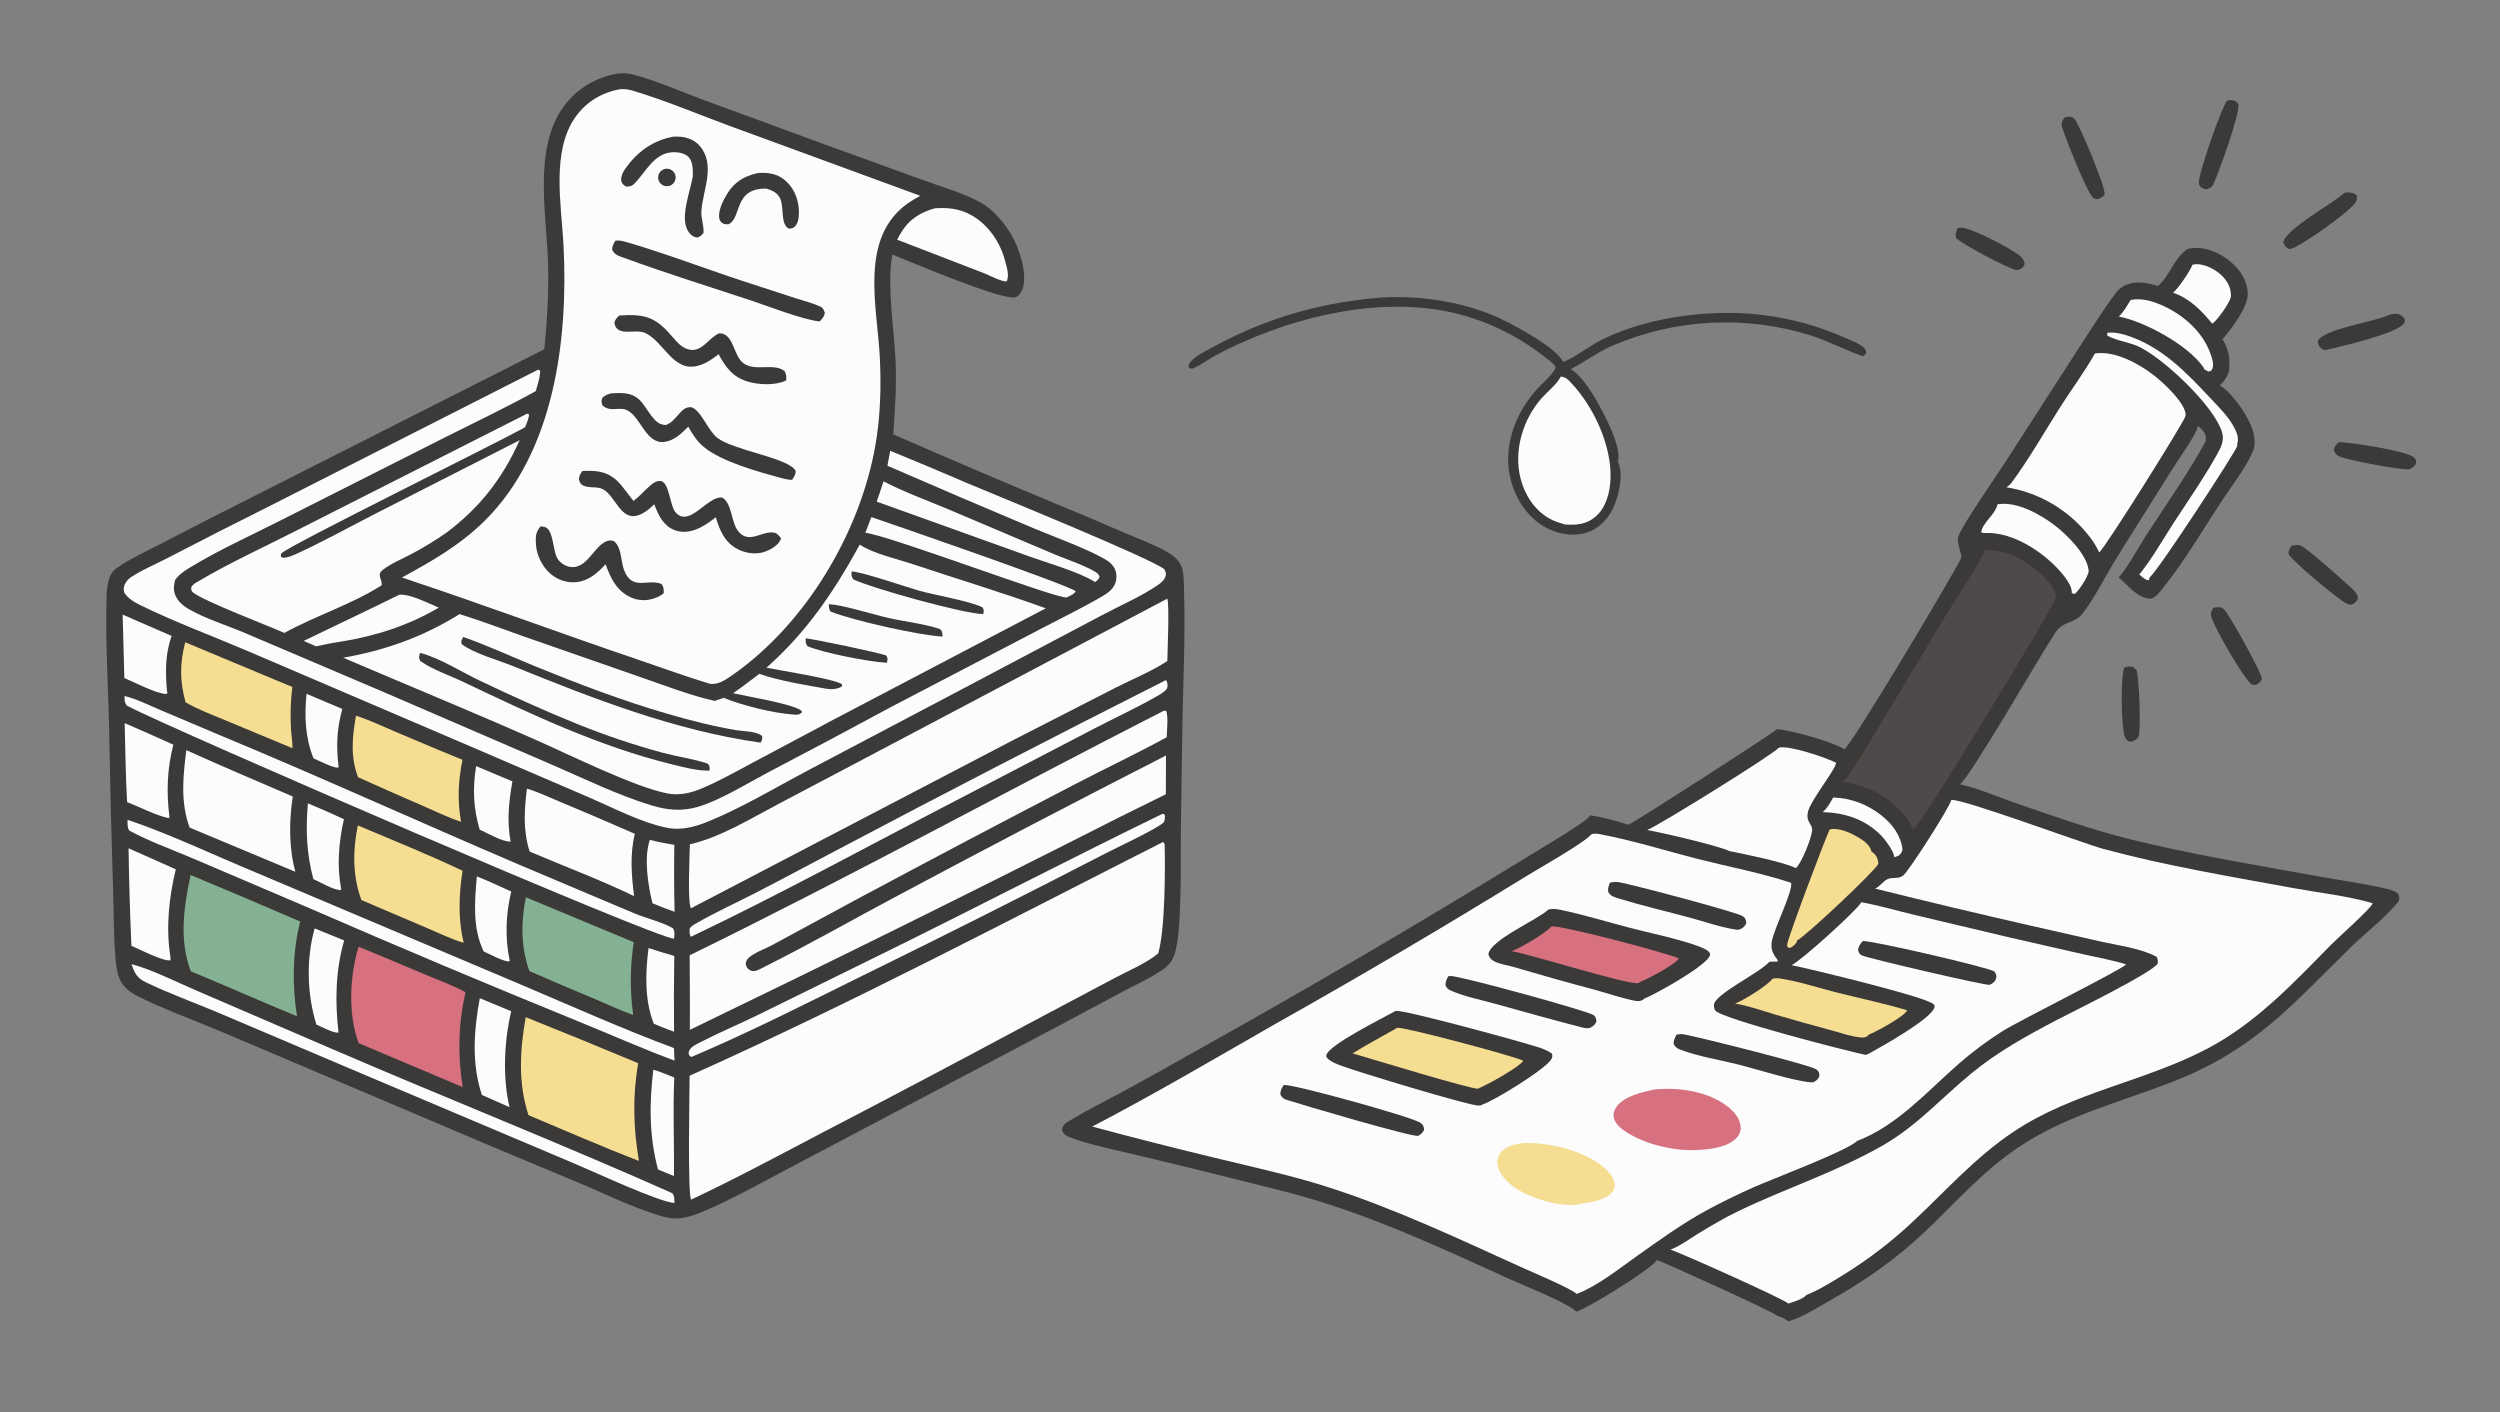 <svg width="432" height="244" viewBox="0 0 432 244" fill="none" xmlns="http://www.w3.org/2000/svg">
<rect x="0" y="0" width="432" height="244" fill="#808080" stroke="none"/>
<g clip-path="url(#clip0_3458_45591)">
<path d="M106.907 12.694C107.812 12.633 108.562 12.65 109.441 12.887C113.529 13.991 117.596 15.792 121.568 17.268L142.716 25.029L159.563 31.142C162.887 32.343 166.591 33.372 169.658 35.121C171.731 36.303 173.676 38.672 174.855 40.729C176.141 42.971 177.519 47.153 176.766 49.73C176.592 50.327 176.151 51.079 175.565 51.333C173.6 52.187 157.085 45.12 154.187 43.988C153.23 49.522 154.496 56.651 154.754 62.335C154.947 66.595 154.653 70.813 154.36 75.06C163.638 79.119 172.952 83.096 182.3 86.988C186.414 88.683 190.512 90.414 194.594 92.183C196.925 93.179 199.404 94.095 201.614 95.342C202.693 95.95 203.459 96.52 204.039 97.645C204.592 98.716 204.544 100.251 204.585 101.44C204.885 110.066 204.391 118.774 204.286 127.402L204.051 143.778C204.003 148.627 204.27 160.771 202.998 164.795C202.655 165.881 202.034 166.758 201.11 167.415C198.969 168.937 196.379 170.095 194.057 171.329L181.584 177.99L137.056 201.485C132.861 203.66 122.581 209.484 118.53 210.348C116.911 210.694 115.682 210.572 114.115 210.102C109.162 208.619 104.256 206.148 99.475 204.165C88.981 199.815 78.513 195.404 68.072 190.93L38.182 178.25C33.48 176.259 27.935 174.277 23.461 171.968C22.435 171.438 21.373 170.541 20.836 169.505C20.258 168.388 20.071 166.928 19.968 165.691C19.617 161.484 19.654 157.164 19.522 152.937C19.243 144.422 19.03 135.906 18.883 127.388C18.754 119.358 18.155 110.849 18.419 102.896C18.452 101.908 18.572 100.885 18.887 99.944C19.239 98.89 19.738 98.427 20.648 97.826C22.874 96.354 25.447 95.194 27.811 93.955C33.213 91.151 38.633 88.382 44.07 85.648L94.056 60.353C94.535 55.583 94.82 50.837 94.719 46.04C94.54 37.48 92.026 25.869 97.355 18.473C99.651 15.287 103.054 13.29 106.907 12.694Z" fill="#3C3A39"/>
<path d="M107.186 15.415C107.95 15.361 108.62 15.457 109.352 15.675C115.034 17.367 120.689 19.778 126.264 21.827L159.02 33.834C158.312 34.225 157.602 34.623 156.939 35.087C148.404 41.059 151.587 52.986 152.029 61.703C152.287 66.783 152.143 71.988 151.259 77.005C148.6 92.096 139.206 107.851 126.55 116.66C125.42 117.446 124.053 118.403 122.642 118.15C118.585 116.938 114.571 115.448 110.558 114.091C96.813 109.443 83.212 104.35 69.439 99.795C74.641 96.978 79.571 94.144 83.809 89.937C95.834 78.002 98.213 58.52 97.376 42.363C97.02 35.498 95.231 26.231 99.409 20.257C101.259 17.611 104.025 15.954 107.186 15.415Z" fill="#FCFCFC"/>
<path d="M100.636 81.388C101.374 81.363 102.125 81.335 102.861 81.408C106.421 81.761 107.397 84.027 109.452 86.546C110.463 85.846 111.259 84.866 112.185 84.059C112.732 83.583 113.362 83.041 114.133 83.114C115.658 83.258 115.736 87.346 116.697 88.485C119.097 91.334 122.212 85.675 124.78 85.975C126.486 86.892 126.348 90.24 127.518 91.736C129.365 94.097 131.491 91.793 133.603 92.012C134.271 92.082 134.588 92.547 134.976 93.034C134.924 93.161 134.87 93.285 134.806 93.407C134.287 94.394 132.942 95.105 131.903 95.421C130.511 95.844 128.734 95.565 127.463 94.891C125.199 93.692 124.384 91.692 123.693 89.383C122.676 90.165 121.592 90.959 120.395 91.435C119.099 91.949 117.694 92.111 116.389 91.533C114.506 90.699 113.745 88.923 113.052 87.129C112.316 87.885 111.483 88.575 110.49 88.967C107.272 90.239 106.403 85.698 104.183 84.536C103.16 84 101.745 84.409 100.721 83.869C100.24 83.616 100.193 83.313 100.029 82.835C100.096 82.214 100.267 81.886 100.636 81.388Z" fill="#3C3A39"/>
<path d="M105.647 67.968C106.255 67.937 106.867 67.904 107.476 67.928C110.99 68.063 111.198 70.512 113.222 72.621C113.723 73.144 114.306 73.42 115.033 73.447C116.161 73.11 116.964 71.866 117.764 71.062C118.267 70.556 118.709 70.35 119.429 70.351C121.128 70.864 122.294 74.336 123.911 75.627C126.666 77.826 136.266 79.098 137.484 81.356C137.517 82.011 137.214 82.404 136.874 82.927C136.262 82.909 135.697 82.796 135.108 82.636C131.161 81.566 124.66 79.794 121.595 77.217C120.4 76.213 119.689 75.064 118.928 73.732C117.803 74.87 116.47 76.162 114.796 76.366C111.649 76.75 110.738 72.137 108.451 70.928C107.022 70.173 105.579 71.319 104.133 70.079C103.912 69.465 103.875 69.401 104.06 68.782C104.579 68.266 104.955 68.136 105.647 67.968Z" fill="#3C3A39"/>
<path d="M106.377 41.559C106.934 41.537 107.491 41.606 108.025 41.765C114.834 43.731 121.53 46.319 128.267 48.531L137.403 51.51C138.83 51.976 140.437 52.355 141.785 52.995C142.269 53.225 142.359 53.593 142.524 54.056C142.423 54.739 142.087 55.064 141.637 55.543C138.701 55.253 132.642 52.869 129.602 51.864C122.319 49.456 114.941 47.169 107.743 44.524C106.818 44.184 106.207 44.067 105.771 43.122C105.808 42.446 106.014 42.098 106.377 41.559Z" fill="#3C3A39"/>
<path d="M107.018 54.51C111.82 54.207 113.429 54.914 116.508 58.554C117.108 59.263 117.757 59.925 118.639 60.268C121.157 61.25 122.297 58.461 124.271 57.591C126.823 57.566 126.674 61.472 128.48 62.777C130.543 64.266 133.741 62.631 135.59 64.14C135.919 64.786 135.887 65.035 135.847 65.737C134.066 66.636 131.138 66.511 129.265 65.955C126.63 65.173 125.405 63.498 124.174 61.205C123.095 62.05 122.01 62.818 120.671 63.189C116.347 64.388 114.777 59.145 111.57 57.573C110.179 56.891 107.993 57.756 106.834 56.954C106.355 56.624 106.301 56.333 106.164 55.807C106.304 55.178 106.562 54.932 107.018 54.51Z" fill="#3C3A39"/>
<path d="M93.427 90.947C93.649 90.977 93.876 91.006 94.095 91.058C95.704 91.444 95.47 95.181 96.341 96.533C96.808 97.257 97.64 97.824 98.497 97.961C101.227 98.399 102.442 94.891 104.397 93.73C104.956 93.399 105.399 93.299 106.025 93.475C107.46 94.495 107.257 97.073 107.874 98.604C109.302 102.151 111.922 99.942 114.297 100.908C114.72 101.406 114.678 101.875 114.7 102.495C114.264 102.866 113.799 103.127 113.263 103.324C111.828 103.851 110.376 103.858 108.981 103.215C106.532 102.085 105.513 99.891 104.645 97.51C103.238 99.025 101.725 100.378 99.577 100.595C97.946 100.759 96.338 100.2 95.105 99.131C93.702 97.914 92.727 95.947 92.615 94.093C92.535 92.786 92.533 91.955 93.427 90.947Z" fill="#3C3A39"/>
<path d="M116.395 23.608C116.784 23.601 117.174 23.599 117.562 23.626C118.787 23.709 120.093 24.253 120.9 25.197C123.743 28.52 121.429 32.858 121.199 36.482C121.12 37.738 121.675 38.972 121.559 40.252C121.142 40.737 121.057 40.858 120.458 41.052C119.838 40.966 119.405 40.645 119.035 40.144C117.322 37.826 119.299 33.081 119.719 30.471C119.74 29.391 119.765 27.961 118.968 27.119C118.37 26.488 117.18 26.272 116.346 26.297C112.996 26.4 111.625 29.722 109.61 31.744C109.146 32.209 108.792 32.231 108.174 32.242C107.635 31.899 107.591 31.822 107.331 31.234C107.318 30.428 107.555 29.874 108.007 29.221C110.062 26.248 112.8 24.252 116.395 23.608Z" fill="#3C3A39"/>
<path d="M130.899 29.91C132.376 29.776 133.821 29.913 135.089 30.742C136.623 31.747 137.584 33.397 137.911 35.181C138.104 36.235 138.215 38.146 137.464 39.029C137.093 39.465 136.835 39.471 136.309 39.513C134.779 38.709 135.557 35.711 134.759 34.193C134.292 33.306 133.537 32.948 132.629 32.66L132.409 32.592C126.689 32.505 128.239 37.663 125.884 38.753C125.578 38.752 125.231 38.775 124.952 38.63C124.638 38.467 124.428 38.228 124.329 37.882C123.954 36.583 124.989 34.55 125.651 33.489C126.964 31.388 128.544 30.473 130.899 29.91Z" fill="#3C3A39"/>
<path d="M114.486 29.352C115.203 28.939 116.118 29.18 116.541 29.891C116.963 30.602 116.736 31.521 116.031 31.954C115.566 32.239 114.983 32.251 114.506 31.987C114.03 31.722 113.732 31.221 113.728 30.676C113.723 30.13 114.013 29.625 114.486 29.352Z" fill="#3C3A39"/>
<path d="M148.568 94.103C150.781 95.641 155.075 96.599 157.738 97.49C165.373 100.045 173.143 102.374 180.706 105.117L143.963 124.386L129.996 131.828C127.042 133.39 124.069 135.101 120.972 136.358C119.185 137.084 117.29 137.472 115.371 137.114C109.75 136.065 98.235 130.34 92.464 127.796C83.672 123.921 74.797 120.207 65.945 116.473L59.3 113.653C66.603 112.378 73.106 110.044 79.412 106.12C83.091 107.252 86.716 108.646 90.349 109.924L110.925 117.096C115.036 118.503 119.239 120.16 123.479 121.114L125.265 120.532L124.998 120.574C128.526 121.971 133.483 123.216 137.276 123.491C137.895 123.535 138.116 123.49 138.576 123.111L138.476 122.793C137.038 121.646 128.892 120.294 126.669 119.786C128.226 118.732 129.715 117.566 131.22 116.438C134.299 117.574 139.575 118.462 142.907 119.03C143.744 119.173 144.816 119.067 145.527 118.573L145.483 118.228C144.03 117.275 134.778 115.863 132.446 115.377C139.379 109.252 144.163 102.169 148.568 94.103Z" fill="#FCFCFC"/>
<path d="M80.044 110.068C84.205 111.524 88.259 113.412 92.342 115.08C99.887 118.162 107.559 121.09 115.391 123.362C119.294 124.495 123.298 125.522 127.31 126.187C128.512 126.386 130.807 126.343 131.691 127.196C131.762 127.746 131.701 127.829 131.449 128.333C116.378 126.186 102.543 120.724 88.515 115.052C86.051 114.056 81.806 112.882 79.778 111.304C79.625 110.703 79.753 110.629 80.044 110.068Z" fill="#3C3A39"/>
<path d="M72.577 112.816C75.847 113.632 79.752 116.11 82.834 117.583C88.394 120.239 94.052 122.803 99.764 125.114C104.596 127.068 109.541 128.73 114.572 130.093C117.123 130.77 119.828 131.118 122.319 131.963C122.696 132.439 122.629 132.543 122.609 133.162C120.438 133.215 118.102 132.57 116.008 132.054C103.484 128.966 91.698 123.388 80.109 117.86C77.666 116.695 74.839 115.771 72.625 114.229C72.3 113.633 72.43 113.453 72.577 112.816Z" fill="#3C3A39"/>
<path d="M147.151 98.756C148.846 98.749 156.569 101.445 158.841 102.079C161.498 102.819 167.637 103.879 169.759 104.94C170.085 105.438 169.988 105.549 169.91 106.121C166.245 106.007 150.621 101.623 147.468 100.13C147.078 99.586 147.135 99.401 147.151 98.756Z" fill="#3C3A39"/>
<path d="M143.227 104.396C145.758 104.551 150.78 106.162 153.545 106.788C156.448 107.445 159.659 107.764 162.464 108.712C162.876 109.191 162.832 109.39 162.87 109.999C158.884 109.804 147.362 107.22 143.548 105.684C143.175 105.232 143.248 104.953 143.227 104.396Z" fill="#3C3A39"/>
<path d="M139.223 110.299C140.55 110.409 152.264 112.851 153.151 113.282C153.456 113.823 153.377 113.904 153.254 114.525C150.263 114.396 142.207 112.807 139.528 111.663C139.172 111.143 139.223 110.911 139.223 110.299Z" fill="#3C3A39"/>
<path d="M201.004 145.48L201.25 145.882C201.36 150.32 201.33 160.812 200.131 164.75C198.058 166.471 195.065 167.698 192.683 168.965L177.55 176.994C165.757 183.322 153.924 189.573 142.049 195.745C134.545 199.674 127.103 203.689 119.432 207.291C118.795 206.474 119.16 188.462 119.167 185.881C146.902 173.465 173.907 159.218 201.004 145.48Z" fill="#FCFCFC"/>
<path d="M92.963 63.889C93.114 63.899 93.214 63.985 93.342 64.061C93.339 65.217 92.883 66.46 92.591 67.576C87.429 70.437 82.036 72.986 76.763 75.642L48.565 89.887C43.348 92.544 37.59 95.125 32.642 98.18C31.746 98.733 30.832 99.364 30.244 100.254C30.08 100.988 29.954 101.64 30.143 102.383C30.479 103.705 31.502 104.608 32.644 105.265C35.622 106.979 39.227 108.055 42.408 109.418L66.734 119.776L95.441 132.172C101.018 134.584 106.808 137.426 112.616 139.181C115.31 139.995 117.815 140.233 120.57 139.433C124.366 138.331 129.261 135.3 132.867 133.391C139.972 129.68 147.049 125.917 154.097 122.1L179.549 108.822C183.24 106.883 187.058 105.052 190.647 102.933C191.452 102.458 192.129 101.965 192.571 101.118C192.963 100.368 193.026 99.357 192.743 98.558C192.492 97.852 191.935 97.243 191.303 96.854C188.083 94.875 182.217 92.816 178.594 91.281C170.155 87.737 161.739 84.139 153.347 80.485L153.826 77.899C158.271 79.714 162.698 81.572 167.106 83.474C171.422 85.298 199.649 96.782 201.243 98.417C201.374 98.759 201.505 98.977 201.453 99.35C201.348 100.11 200.709 100.661 200.108 101.075C197.173 103.095 193.515 104.654 190.354 106.343L167.276 118.54L139.49 133.188C133.884 136.161 128.215 139.568 122.347 141.969C120.161 142.863 117.69 143.529 115.322 143.053C110.772 142.138 106.187 139.692 101.932 137.855L81.878 129.23L42.897 112.544C36.742 109.906 30.28 107.531 24.281 104.584C23.196 104.052 22.155 103.443 21.475 102.417C21.358 101.972 21.337 101.62 21.489 101.177C21.702 100.555 22.211 100.002 22.759 99.649C24.711 98.394 27.07 97.412 29.142 96.33C34.733 93.42 40.348 90.559 45.989 87.748L92.963 63.889Z" fill="#FCFCFC"/>
<path d="M201.195 122.771L201.559 122.896C201.887 124.206 201.639 126.025 201.606 127.395C196.434 130.229 191.046 132.755 185.812 135.485C173.322 141.967 160.874 148.529 148.468 155.172L133.535 163.251C132.413 163.868 131.192 164.284 130.103 164.965C129.672 165.234 129.159 165.605 128.965 166.091C128.828 166.435 128.845 166.764 129.026 167.094C129.21 167.428 129.533 167.659 129.89 167.768C130.558 167.972 131.594 167.318 132.203 167.013C139.962 163.124 147.55 158.792 155.216 154.714C170.565 146.52 185.988 138.465 201.484 130.552L201.458 137.246L193.431 141.215C168.811 153.712 144.067 165.961 119.201 177.961C119.244 173.667 119.186 169.368 119.176 165.073C146.799 151.559 173.806 136.755 201.195 122.771Z" fill="#FCFCFC"/>
<path d="M201.692 103.455C202.109 104.171 201.737 112.657 201.713 114.228C198.985 116.019 195.658 117.371 192.738 118.851L174.883 127.99L119.4 156.951C118.772 155.977 119.176 147.619 119.211 145.899C124.534 144.665 129.73 141.438 134.545 138.906L149.846 130.839L201.692 103.455Z" fill="#FCFCFC"/>
<path d="M91.072 71.484L91.383 71.556C91.504 72.115 90.93 73.273 90.725 73.839C85.605 76.688 49.419 94.513 48.652 95.615C48.476 95.869 48.531 95.941 48.574 96.242L48.942 96.39C49.697 96.354 50.396 96.08 51.078 95.77C55.773 93.641 60.386 91.05 64.986 88.706L89.791 76.067C86.858 82.646 82.927 87.707 77.162 92.03C75.208 93.399 73.2 94.616 71.094 95.736C69.515 96.577 67.523 97.382 66.129 98.485C65.023 99.361 66.095 100.102 65.956 101.137C60.748 104.455 54.559 106.374 49.14 109.37C46.192 108.056 35.23 103.895 33.372 102.389C33.009 102.094 33.078 101.976 33.037 101.529C33.27 100.969 33.774 100.748 34.276 100.449C39.784 97.181 45.78 94.471 51.48 91.548L91.072 71.484Z" fill="#FCFCFC"/>
<path d="M90.843 175.77C97.346 178.365 103.827 181.016 110.284 183.724C109.279 189.354 109.441 194.989 110.411 200.603C103.995 198.138 97.659 195.364 91.322 192.698C89.493 187.17 89.847 181.425 90.843 175.77Z" fill="#F5DD91"/>
<path d="M32.944 151.199C39.271 153.838 45.58 156.517 51.872 159.235C50.533 164.541 50.474 170.229 51.32 175.614C45.178 173.086 39.114 170.374 32.974 167.84C30.918 162.463 31.763 156.665 32.944 151.199Z" fill="#85B193"/>
<path d="M61.968 163.598C65.849 165.17 69.701 166.819 73.561 168.442C75.842 169.401 78.269 170.264 80.434 171.453C79.182 176.99 79.07 182.248 79.954 187.854L61.976 180.256C60.108 175.212 60.428 168.679 61.968 163.598Z" fill="#D77180"/>
<path d="M32.2 129.623C38.272 132.405 44.465 134.97 50.59 137.637C49.946 141.787 49.896 146.586 51.044 150.649L32.761 143.007C31.165 138.6 31.62 134.171 32.2 129.623Z" fill="#FCFCFC"/>
<path d="M90.874 155.053L109.515 162.814C108.869 166.978 108.835 171.214 109.415 175.387C107.239 174.627 105.094 173.599 102.964 172.701C99.118 171.105 95.287 169.472 91.474 167.801C89.992 163.591 89.998 159.396 90.874 155.053Z" fill="#85B193"/>
<path d="M61.836 142.633C67.875 145.183 74.005 147.657 79.928 150.463C79.296 154.656 79.117 158.763 80.125 162.913C77.993 162.31 75.846 161.233 73.8 160.368L62.453 155.531C60.914 151.367 60.933 146.957 61.836 142.633Z" fill="#F5DD91"/>
<path d="M22.047 141.656C29.454 144.177 36.864 147.717 44.114 150.728L90.006 170.135C98.783 173.859 107.529 177.786 116.465 181.111L116.548 183.269C110.962 181.205 105.502 178.758 99.983 176.517C84.375 170.165 68.843 163.625 53.392 156.898L33.065 148.224C29.501 146.706 25.72 145.368 22.326 143.509C21.956 142.893 22.056 142.368 22.047 141.656Z" fill="#FCFCFC"/>
<path d="M21.518 120.273C23.515 120.742 25.579 121.786 27.475 122.59L37.48 126.827C55.067 134.12 72.395 142.035 89.906 149.504L109.696 157.863C111.605 158.653 114.713 159.434 116.285 160.416C116.661 160.959 116.526 161.574 116.481 162.202C113.787 162.371 30.037 126.177 21.9 121.935C21.482 121.325 21.547 121.001 21.518 120.273Z" fill="#FCFCFC"/>
<path d="M91.053 136.277C92.932 136.834 94.82 137.749 96.641 138.497C101.014 140.315 105.368 142.178 109.701 144.087C108.831 147.557 109.113 151.346 109.575 154.853C103.8 152.053 97.452 149.685 91.52 147.152C90.357 143.428 90.591 140.099 91.053 136.277Z" fill="#FCFCFC"/>
<path d="M32.009 110.988L50.516 118.711C50.221 121.089 50.143 123.488 50.282 125.88C50.339 127.019 50.553 128.156 50.538 129.294L38.957 124.471C36.664 123.511 34.215 122.614 32.067 121.36C31.061 117.696 31.044 114.671 32.009 110.988Z" fill="#F5DD91"/>
<path d="M61.515 123.662C63.943 124.464 66.329 125.598 68.684 126.599C72.418 128.192 76.162 129.758 79.918 131.298C79.17 134.946 79.026 138.33 79.667 142.001C77.528 141.32 75.399 140.263 73.334 139.367C69.496 137.711 65.672 136.022 61.864 134.299C60.529 130.674 60.863 127.366 61.515 123.662Z" fill="#F5DD91"/>
<path d="M22.725 166.598C26.277 167.541 30.648 169.762 34.097 171.237L57.154 181.17C76.778 189.635 96.689 197.514 116.212 206.199C116.581 206.83 116.521 207.169 116.532 207.89C113.464 207.545 103.093 202.673 99.462 201.149L60.352 184.606L37.621 174.952C33.481 173.215 29.159 171.654 25.122 169.699C23.65 168.986 23.239 168.097 22.725 166.598Z" fill="#FCFCFC"/>
<path d="M201.458 117.529L201.58 117.647C201.777 118.128 201.787 118.411 201.693 118.919C201.295 119.512 200.679 119.868 200.072 120.218C196.538 122.256 192.702 124.013 189.07 125.906L164.88 138.494C149.769 146.319 134.764 154.553 119.4 161.871C119.078 161.427 119.17 161.023 119.168 160.491C119.46 159.99 119.946 159.764 120.435 159.481C123.616 157.642 127.043 156.087 130.318 154.411C135.043 151.993 139.714 149.464 144.415 147.001C163.337 136.998 182.352 127.174 201.458 117.529Z" fill="#FCFCFC"/>
<path d="M200.886 140.625L201.264 140.758C201.341 141.257 201.304 141.566 201.14 142.042C200.286 143.062 192.881 146.509 191.161 147.399C177.267 154.579 163.297 161.611 149.253 168.492C139.415 173.35 129.564 178.369 119.462 182.651L119.145 182.429C119.007 182.094 118.935 182.022 119.058 181.665C119.313 180.926 120.199 180.519 120.851 180.181C124.12 178.489 127.546 177.047 130.862 175.437L153.725 164.192C169.483 156.415 185.083 148.31 200.886 140.625Z" fill="#FCFCFC"/>
<path d="M161.534 35.992C163.823 35.834 165.866 36.06 167.897 37.206C170.732 38.806 172.792 41.791 173.629 44.901C173.921 45.983 174.498 47.648 173.921 48.651C172.848 48.584 171.161 47.664 170.132 47.248L155.032 41.419C155.169 41.14 155.315 40.865 155.467 40.595C156.895 38.071 158.776 36.769 161.534 35.992Z" fill="#FCFCFC"/>
<path d="M22.216 146.584L30.378 150.222C29.184 155.129 28.634 160.402 29.462 165.413L29.452 165.94C28.224 166.176 24.037 164.011 22.708 163.431C22.46 157.818 22.296 152.202 22.216 146.584Z" fill="#FCFCFC"/>
<path d="M152.68 83.178C156.223 85.025 160.114 86.431 163.803 87.979L182.201 95.786C183.942 96.524 188.611 98.104 189.754 99.181C189.843 99.264 189.943 99.537 190.006 99.654C189.799 100.189 189.702 100.238 189.229 100.575C186.463 98.817 181.005 97.29 177.749 96.112L151.492 86.682C151.905 85.521 152.286 84.346 152.68 83.178Z" fill="#FCFCFC"/>
<path d="M21.54 124.955C24.358 126.17 27.164 127.414 29.956 128.687C28.887 132.799 28.741 136.811 29.263 141.018L29.3 141.196L29.112 141.375C26.77 140.844 24.218 139.475 21.96 138.6C21.71 134.061 21.661 129.5 21.54 124.955Z" fill="#FCFCFC"/>
<path d="M82.91 172.49L88.342 174.742C87.117 179.852 86.821 186.187 88.048 191.32L83.267 189.207C81.461 183.731 81.876 178.064 82.91 172.49Z" fill="#FCFCFC"/>
<path d="M150.572 89.352C154.429 90.666 184.602 101.082 185.878 102.163C185.624 102.695 184.842 102.963 184.335 103.227C183.008 103.662 154.031 92.649 149.531 92.056L150.572 89.352Z" fill="#FCFCFC"/>
<path d="M21.19 106.207C24.017 107.42 26.837 108.647 29.651 109.888C28.545 113.106 28.555 116.004 28.852 119.358L28.934 119.711L28.746 119.937C26.728 119.766 23.479 118.001 21.489 117.165L21.19 106.207Z" fill="#FCFCFC"/>
<path d="M68.973 102.78C70.783 102.552 74.093 104.295 75.824 104.996C70.465 108.149 64.763 109.954 58.645 110.919C57.289 111.106 55.951 111.405 54.611 111.683L52.471 110.751C57.963 108.074 63.498 105.494 68.973 102.78Z" fill="#FCFCFC"/>
<path d="M54.372 160.43L59.472 162.509C57.972 167.698 57.872 173.082 58.499 178.417C57.845 178.658 55.377 177.352 54.667 177.042C53.052 171.801 52.887 165.725 54.372 160.43Z" fill="#FCFCFC"/>
<path d="M53.201 138.814C55.295 139.687 57.372 140.602 59.428 141.559C58.54 145.507 58.177 149.64 58.969 153.636L58.821 153.822C57.412 153.69 55.468 152.499 54.147 151.902C52.954 147.399 52.817 143.449 53.201 138.814Z" fill="#FCFCFC"/>
<path d="M82.404 151.447C84.413 152.236 86.373 153.164 88.341 154.053C87.406 157.957 87.234 162.089 88.082 166.019L87.882 166.163C86.496 165.929 84.883 164.986 83.583 164.411C81.63 160.433 82.005 155.722 82.404 151.447Z" fill="#FCFCFC"/>
<path d="M112.893 184.85C114.126 185.194 115.323 185.73 116.513 186.201C116.265 191.859 116.513 197.56 116.465 203.225L113.71 202.095C112.157 196.328 112.193 190.747 112.893 184.85Z" fill="#FCFCFC"/>
<path d="M82.271 132.387L88.542 135.022C87.928 138.601 87.567 141.834 88.236 145.424C86.872 145.52 84.193 143.934 82.887 143.358C81.781 139.558 81.66 136.296 82.271 132.387Z" fill="#FCFCFC"/>
<path d="M112.073 163.818C113.543 164.323 115.016 164.769 116.515 165.179C116.44 169.546 116.428 173.914 116.479 178.282C115.298 177.884 114.13 177.363 112.97 176.902C111.371 172.785 111.505 168.125 112.073 163.818Z" fill="#FCFCFC"/>
<path d="M52.966 119.895L59.155 122.506C58.197 125.903 58.08 128.916 58.497 132.403L58.498 132.629C57.739 132.828 55.019 131.394 54.172 131.04C52.702 127.315 52.604 123.844 52.966 119.895Z" fill="#FCFCFC"/>
<path d="M112.294 145.117C113.681 145.516 115.109 145.741 116.528 145.995C116.461 149.849 116.474 153.704 116.567 157.558C115.273 157.111 114.013 156.612 112.748 156.088C111.969 152.955 111.23 148.227 112.294 145.117Z" fill="#FCFCFC"/>
<path d="M378.026 43.006C378.372 42.937 378.719 42.89 379.069 42.864C381.401 42.668 383.785 43.816 385.528 45.299C387.098 46.636 388.28 48.457 388.417 50.554C388.576 52.931 385.584 56.882 384.012 58.658C384.111 58.747 384.139 58.762 384.22 58.891C384.839 59.879 385.468 62.016 385.182 63.12C385.232 63.318 385.27 63.483 385.248 63.689C385.128 64.749 384.357 65.929 383.558 66.603C385.572 67.71 388.074 71.353 388.938 73.456C389.526 74.892 389.928 76.541 389.285 78.015C387.947 81.077 385.636 83.937 383.806 86.738C380.576 91.682 377.428 97.054 373.727 101.652C373.202 102.307 372.597 103.119 371.8 103.441C369.421 103.549 367.808 101.147 366.1 99.803C367.619 98.125 369.539 94.558 370.856 92.513C374.252 87.251 378.017 81.955 381.02 76.467C381.15 76.228 381.169 76.029 381.19 75.764C381.188 75.727 381.188 75.691 381.186 75.655C381.115 74.733 380.457 74.144 379.795 73.588C379.793 73.621 379.793 73.654 379.788 73.686C379.651 74.872 376.26 79.662 375.477 80.916C372.133 86.279 368.704 91.6 365.405 96.992C363.679 99.813 361.848 103.495 359.848 106.043C358.469 107.794 356.537 107.25 355.168 109.313C352.368 113.533 340.726 133.843 338.701 135.522C341.755 136.213 344.867 137.568 347.83 138.599C354.541 140.932 361.191 143.312 368.094 145.026C378.795 147.684 389.834 149.476 400.688 151.448C404.527 152.145 408.481 152.674 412.276 153.553C413.035 153.729 413.775 153.929 414.397 154.418C414.61 154.932 414.653 155.195 414.494 155.732C412.226 158.587 408.913 161.044 406.293 163.61C395.964 173.723 389.64 181.372 375.475 186.905C366.327 190.478 356.972 192.737 348.698 198.31C342.559 202.445 337.9 207.851 332.579 212.887C327.627 217.573 322.195 221.367 316.266 224.699C314.01 225.968 311.506 227.617 309.023 228.323C308.408 227.838 307.798 227.6 307.067 227.337C306.291 226.636 288.345 218.474 286.342 217.737C285.195 219.39 274.48 226.013 272.387 226.663C270.873 225.106 262.845 221.936 260.485 220.859C248.192 215.245 235.969 209.589 222.865 206.12C214.224 203.908 205.564 201.769 196.887 199.704C193.066 198.757 188.239 197.855 184.649 196.439C184.078 196.213 183.78 195.893 183.528 195.341C183.534 194.241 184.449 193.899 185.323 193.369C188 191.744 190.871 190.342 193.627 188.848C198.017 186.467 202.381 184.04 206.718 181.566C226.026 170.8 245.104 159.628 263.94 148.056C265.557 147.053 273.971 142.121 274.629 141.089C274.669 141.025 274.704 140.958 274.745 140.893C276.949 141.18 279.269 141.837 281.383 142.519C282.674 141.966 306.644 126.542 307.074 125.993C309.595 126.198 316.479 128.101 318.719 129.472C320.135 128.453 337.372 99.558 338.914 96.4C339.087 95.928 338.075 93.914 338.38 92.795C338.876 90.975 345.004 82.215 346.323 80.164L359.346 59.939C361.295 56.974 363.185 53.914 365.285 51.056C365.779 50.383 366.219 49.846 366.966 49.437C368.846 48.407 370.939 48.837 372.88 49.418C374.9 47.803 375.531 44.742 378.026 43.006Z" fill="#3C3A39"/>
<path d="M275.058 144.115C275.47 144.044 275.817 144.037 276.229 144.111C281.831 145.117 287.925 147.04 293.492 148.457C298.778 149.803 304.337 150.833 309.5 152.553C309.864 154.038 306.447 160.606 306.142 162.831C305.964 164.144 306.43 164.932 307.206 165.936L307.144 166.159L305.775 166.182C303.85 168.248 297.065 171.372 296.179 173.438C296.176 173.912 296.127 174.177 296.384 174.592C297.266 176.001 319.545 181.715 322.393 182.287C322.627 182.205 322.861 182.114 323.079 181.993C325.264 180.78 333.782 176.02 334.255 174.096C334.312 173.865 334.323 173.758 334.16 173.562C333.113 172.297 312.392 167.34 309.578 166.774C311.044 166.193 321.061 157.145 321.636 155.903C324.691 156.456 327.756 157.359 330.776 158.088L347.32 162.007L360.299 164.97C362.652 165.5 365.097 165.915 367.395 166.648C366.906 167.394 348.782 176.469 346.176 178.087C343.468 179.796 340.895 181.709 338.481 183.811C333.065 188.543 327.799 194.542 320.927 197.147C319.205 198.849 306.153 203.778 303.011 205.163C300.256 206.391 297.545 207.72 294.885 209.149C290.602 211.499 286.62 214.371 282.645 217.197C279.587 219.37 275.945 222.288 272.429 223.594C271.781 222.784 264.343 219.636 262.818 218.943C251.748 213.916 240.808 208.746 229.2 205.047C223.211 203.139 217.012 201.786 210.904 200.305C203.491 198.529 196.102 196.652 188.74 194.673C199.451 189.08 209.938 182.919 220.42 176.91C235.028 168.698 249.468 160.195 263.735 151.405C265.947 150.04 273.672 145.712 275.058 144.115Z" fill="#FCFCFC"/>
<path d="M241.181 174.682C242.794 174.493 263.015 180.044 265.934 180.999C266.74 181.263 267.49 181.575 268.18 182.07C268.263 182.472 268.289 182.583 268.112 182.957C267.322 184.607 258.274 190.157 256.188 190.856C255.904 191.016 255.793 191.041 255.464 191.04C253.693 191.03 234.605 185.212 231.954 184.227C231.186 183.942 229.851 183.452 229.324 182.807C229.17 182.619 229.144 182.543 229.203 182.304C229.63 180.535 239.038 175.875 241.181 174.682Z" fill="#3C3A39"/>
<path d="M241.462 177.594C243.215 177.572 261.057 182.343 263.228 183.284C262.625 184.346 257.158 187.364 255.765 187.945C255.651 188.004 255.55 188.101 255.424 188.122C254.388 188.299 236.378 182.787 233.731 182.024C236.253 180.471 238.889 179.061 241.462 177.594Z" fill="#F5DD91"/>
<path d="M267.588 157.148C267.624 157.143 267.657 157.137 267.69 157.132C267.747 157.125 267.804 157.121 267.86 157.114C268.44 157.04 268.906 157.072 269.483 157.188C273.548 158.009 277.613 159.283 281.633 160.325C285.415 161.304 289.423 162.091 293.103 163.372C293.717 163.586 295.108 164.067 295.434 164.659C295.555 164.877 295.519 164.976 295.425 165.198C294.668 166.997 286.145 171.758 284.154 172.553C284 172.717 283.837 172.814 283.627 172.89C283.234 173.033 282.861 173.007 282.459 172.926C280.115 172.447 277.719 171.623 275.404 170.986C270.764 169.754 266.144 168.455 261.542 167.092C260.477 166.773 259.127 166.628 258.162 166.091C257.59 165.773 257.375 165.491 257.186 164.887C257.604 162.38 265.422 159.087 267.508 157.223C267.536 157.198 267.562 157.173 267.588 157.148Z" fill="#3C3A39"/>
<path d="M268.078 160.091C269.558 159.793 287.893 164.624 290.118 165.621C289.522 166.623 284.565 169.288 283.31 169.72L283.198 169.854C281.94 170.44 264.192 164.796 261.187 164.363C262.511 163.946 267.231 161.184 268.078 160.091Z" fill="#D77180"/>
<path d="M285.902 188.26C290.187 187.832 295.351 188.587 298.771 191.397C299.781 192.225 300.72 193.398 300.793 194.754C300.831 195.443 300.587 196.075 300.121 196.581C298.475 198.373 295.167 198.66 292.864 198.737C289.054 198.87 284.48 197.745 281.222 195.752C280.247 195.157 279.084 194.267 278.852 193.071C278.736 192.471 278.913 191.894 279.237 191.391C280.51 189.424 283.752 188.724 285.902 188.26Z" fill="#D77180"/>
<path d="M263.36 197.508C267.572 197.446 272.295 198.524 275.882 200.786C277.154 201.588 278.706 202.899 279.001 204.464C279.101 204.981 279.006 205.471 278.687 205.894C277.668 207.243 275 207.784 273.42 207.961C273.359 207.985 273.3 208.017 273.236 208.033C270.136 208.801 264.786 207.166 262.145 205.477C260.719 204.565 259.146 203.131 258.81 201.385C258.659 200.595 258.791 199.892 259.269 199.239C260.21 197.95 261.901 197.711 263.36 197.508Z" fill="#F5DD91"/>
<path d="M250.247 168.707C250.361 168.686 250.474 168.664 250.59 168.651C251.903 168.501 274.589 174.744 275.395 175.424C275.799 175.766 275.797 176.023 275.859 176.507C275.572 177.107 275.478 177.18 274.915 177.542C274.362 177.791 273.858 177.664 273.278 177.514C268.305 176.231 263.344 174.838 258.394 173.463C255.923 172.776 253.135 172.234 250.796 171.214C250.233 170.969 250.091 170.819 249.786 170.298C249.748 169.674 249.983 169.249 250.247 168.707Z" fill="#3C3A39"/>
<path d="M289.688 178.8C289.735 178.788 289.785 178.775 289.832 178.764C290.189 178.69 290.532 178.665 290.894 178.725C293.443 179.152 312.887 184.053 313.861 184.787C314.344 185.15 314.348 185.413 314.401 185.962C314.079 186.574 313.987 186.648 313.391 186.999C313.209 187.026 313.062 187.047 312.878 187.029C309.709 186.722 303.851 184.831 300.533 183.987C297.232 183.148 293.472 182.583 290.31 181.359C289.745 181.141 289.612 180.979 289.243 180.512C289.097 179.873 289.423 179.367 289.688 178.8Z" fill="#3C3A39"/>
<path d="M221.844 187.478C223.676 187.368 244.106 193.036 245.449 194.014C245.95 194.379 246.007 194.641 246.095 195.213C245.768 195.826 245.667 195.906 245.068 196.265C244.253 196.596 224.761 190.845 222.451 190.092C221.762 189.867 221.564 189.745 221.241 189.105C221.237 188.403 221.475 188.04 221.844 187.478Z" fill="#3C3A39"/>
<path d="M321.867 162.614C323.52 162.488 343.793 167.227 344.652 167.875C344.914 168.345 345.092 168.604 344.893 169.163C344.68 169.762 344.335 169.909 343.815 170.182C343.124 170.328 322.879 165.628 321.725 165.092C321.28 164.885 321.223 164.609 321.067 164.188C321.134 163.504 321.46 163.13 321.867 162.614Z" fill="#3C3A39"/>
<path d="M278.202 152.525C278.708 152.411 279.186 152.345 279.704 152.433C282.021 152.827 300.041 157.588 301.155 158.318C301.645 158.64 301.673 158.953 301.765 159.482C301.505 160.078 301.389 160.144 300.845 160.514C300.552 160.642 300.356 160.687 300.036 160.642C297.397 160.269 294.595 159.264 292.008 158.569C287.964 157.482 283.854 156.527 279.855 155.301C279.075 155.062 278.313 154.903 277.902 154.126C277.788 153.5 277.973 153.09 278.202 152.525Z" fill="#3C3A39"/>
<path d="M337.181 138.229C339.052 137.962 359.803 145.699 363.476 146.696C374.219 149.614 385.376 151.454 396.319 153.466C400.805 154.29 405.596 154.796 409.959 156.07C409.952 156.109 409.949 156.149 409.938 156.186C409.659 157.014 404.052 161.996 402.94 163.121C396.364 169.793 390.021 176.628 381.628 181.099C370.722 186.911 358.249 188.631 347.83 195.637C341.372 199.981 336.46 205.533 330.853 210.803C327.024 214.441 322.822 217.667 318.319 220.427C316.359 221.63 314.259 222.937 312.123 223.783C311.639 224.473 309.832 224.995 309.028 225.255C308.359 224.529 290.336 216.45 288.657 215.934L288.806 215.877C290.362 215.274 291.895 214.119 293.323 213.244C295.629 211.83 297.956 210.455 300.394 209.279C308.713 205.267 317.57 202.441 325.591 197.785C331.295 194.473 335.552 189.679 340.582 185.539C345.257 181.692 350.256 178.955 355.584 176.164C358.025 174.885 372.214 167.948 372.864 166.463C372.895 165.992 372.89 165.75 372.661 165.333C369.837 163.835 366.141 163.404 363.029 162.703L350.793 159.93C341.849 157.892 332.929 155.767 324.028 153.554C324.875 153.162 325.359 152.312 326.142 151.927C326.984 151.516 327.994 151.956 328.845 151.315C329.862 150.549 336.997 139.344 337.181 138.229Z" fill="#FCFCFC"/>
<path d="M342.902 95.138C343.112 95.108 343.313 95.086 343.526 95.078C346.79 94.952 350.441 97.085 352.763 99.272C353.565 100.028 355.223 101.877 355.258 103.039C355.267 103.094 355.277 103.149 355.284 103.205C355.367 104.034 333.092 140.685 330.893 143.066L330.728 143.272C330.184 142.738 329.902 141.934 329.429 141.318C326.681 137.722 322.824 135.703 318.381 135.11C318.766 134.859 319.003 134.598 319.261 134.225C321.375 131.174 323.243 127.916 325.177 124.746C329.027 118.414 332.844 112.062 336.628 105.69C337.945 103.496 342.363 97.12 342.902 95.138Z" fill="#4E4A49"/>
<path d="M362 61.086L362.199 61.06C365.602 60.636 369.683 62.887 372.292 64.934C373.914 66.208 377.43 69.472 377.679 71.533C377.674 71.633 377.674 71.799 377.648 71.906C377.397 72.939 363.721 94.769 362.747 95.449C362.34 94.614 361.886 93.823 361.333 93.076C357.805 88.328 352.562 85.146 346.721 84.208C347.12 83.939 347.423 83.651 347.707 83.263C350.698 79.187 353.274 74.638 355.993 70.367C357.947 67.296 360.226 64.247 362 61.086Z" fill="#FCFCFC"/>
<path d="M307.405 129.191C309.184 128.752 315.476 130.896 317.274 131.801C317.288 132.826 313.06 138.068 312.476 140.073C312.256 140.823 312.263 141.411 312.646 142.113C312.856 142.497 313.161 142.941 313.142 143.397C313.088 144.716 311.324 149.149 310.324 150.014C308.221 148.94 301.453 147.598 298.847 147.068C296.879 146.117 287.181 143.879 284.637 143.426C286.77 142.563 306.202 130.502 307.405 129.191Z" fill="#FCFCFC"/>
<path d="M306.292 169.13C306.725 169.03 307.089 169.01 307.526 169.074C310.79 169.553 314.207 170.696 317.414 171.51C321.441 172.532 325.605 173.373 329.569 174.588C328.985 175.713 324.217 178.271 322.895 178.799C322.862 178.848 322.836 178.904 322.794 178.945C322.467 179.272 322.004 179.312 321.573 179.274C319.913 179.129 318.144 178.502 316.532 178.061C313.282 177.184 310.04 176.275 306.81 175.335C304.509 174.658 302.172 173.782 299.803 173.422C301.304 172.862 305.358 170.339 306.292 169.13Z" fill="#F5DD91"/>
<path d="M310.525 162.508L310.478 162.791C310.092 163.296 309.851 163.581 309.243 163.825L308.888 163.657C308.846 163.493 308.82 163.425 308.813 163.264C308.775 162.471 315.841 143.677 316.207 143.302C317.898 142.999 319.868 143.946 321.285 144.805C322.207 145.365 323.153 146.085 323.401 147.162C323.948 147.511 324.307 147.92 324.468 148.562C324.525 148.792 324.562 149.024 324.586 149.258C324.111 150.41 312.015 161.81 310.525 162.508Z" fill="#F5DD91"/>
<path d="M345.152 87.15C345.218 87.139 345.285 87.127 345.353 87.118C348.643 86.651 352.717 88.953 355.241 90.925C357.317 92.548 360.59 95.827 360.911 98.51C360.916 98.56 360.926 98.61 360.923 98.66C360.859 99.652 359.235 102.042 358.518 102.651L358 102.496C358.003 102.424 358.005 102.353 358.005 102.281C357.979 100.668 355.605 98.207 354.418 97.124C351.462 94.424 347.084 91.892 342.969 92.108C342.705 92.121 342.577 92.106 342.343 91.955C342.631 90.262 344.743 88.947 345.133 87.251C345.14 87.218 345.147 87.184 345.152 87.15Z" fill="#FCFCFC"/>
<path d="M364.135 57.51C365.346 57.374 366.457 57.608 367.609 57.988C373.58 59.959 377.742 64.303 381.923 68.769C383.437 70.385 385.217 72.107 386.199 74.12C386.591 74.926 386.892 75.843 386.584 76.722C386.601 76.893 386.605 76.874 386.586 77.074C386.518 77.768 372.934 98.655 371.459 99.763C371.444 99.926 371.35 100.123 371.295 100.275C370.666 100.226 370.165 99.663 369.668 99.279C371.863 96.566 373.703 93.296 375.604 90.359C378.123 86.472 380.845 82.595 383.094 78.546C383.784 77.303 384.408 76.128 383.971 74.69C382.597 70.175 374.176 62.234 369.836 60.024C368.041 59.111 365.882 58.944 364.142 58.008L364.135 57.51Z" fill="#FCFCFC"/>
<path d="M368.175 51.835C370.057 51.458 371.958 52.024 373.673 52.787C377.147 54.333 380.495 57.208 381.86 60.835C382.151 61.611 382.688 62.988 382.264 63.791C382.085 64.129 381.952 64.116 381.609 64.213L380.907 63.817C380.862 63.659 380.826 63.588 380.734 63.453C378.116 59.665 370.681 55.577 366.134 54.697C366.964 53.92 367.574 52.796 368.175 51.835Z" fill="#FCFCFC"/>
<path d="M378.873 45.739C379.109 45.691 379.351 45.653 379.592 45.652C381.1 45.649 382.817 46.559 383.884 47.58C384.896 48.551 385.464 49.611 385.511 51.017C385.511 51.091 385.518 51.214 385.501 51.294C385.284 52.36 383.165 55.333 382.281 55.938C380.415 53.66 378.364 51.559 375.503 50.58C376.376 49.913 378.483 46.773 378.873 45.739Z" fill="#FCFCFC"/>
<path d="M316.775 137.811C319.835 137.907 322.647 138.972 325.064 140.865C326.968 142.356 328.45 144.32 328.755 146.767C328.741 146.97 328.621 147.256 328.507 147.421C328.155 147.935 327.866 147.976 327.299 148.112C327.301 148.065 327.311 148.019 327.306 147.972C327.23 147.082 325.757 145.098 325.144 144.459C322.392 141.595 318.833 140.438 314.959 140.338C315.784 139.631 316.241 138.737 316.775 137.811Z" fill="#FCFCFC"/>
<path d="M238.877 51.398C245.321 51.07 251.962 52.034 257.957 54.465C260.688 55.572 269.026 60.027 270.095 62.541C271.959 61.908 274.657 59.789 276.601 58.804C283.064 55.529 291.19 54.097 298.388 54.072C305.459 54.044 312.454 55.523 318.908 58.411C319.908 58.855 321.379 59.347 322.141 60.163C322.476 60.523 322.455 60.627 322.458 61.09L321.959 61.564C318.882 60.534 316.013 58.956 312.896 57.957C301.555 54.424 289.324 55.083 278.427 59.815C275.951 60.915 273.82 62.548 271.427 63.781C273.688 65.157 275.745 68.889 276.949 71.192C277.925 73.055 280.238 77.67 279.578 79.796C279.654 79.945 279.718 80.097 279.77 80.256C280.508 82.55 279.637 86.168 278.528 88.232C277.554 90.046 276.045 91.489 274.042 92.074C271.689 92.761 269.095 92.275 266.99 91.085C263.963 89.374 261.963 86.331 261.078 83.016C259.622 77.552 261.681 71.753 265.285 67.585C266.352 66.351 267.993 65.07 268.776 63.679C268.792 63.649 268.807 63.619 268.823 63.588C268.795 63.45 268.797 63.424 268.714 63.285C268.386 62.737 267.546 62.164 267.035 61.756C263.268 58.768 259 56.47 254.431 54.97C241.845 50.798 226.884 53.786 215.06 58.989C213.194 59.81 211.325 60.685 209.555 61.7C208.536 62.284 207.53 63.031 206.472 63.529C206.038 63.734 205.941 63.758 205.498 63.594L205.356 63.191C205.428 62.977 205.521 62.799 205.657 62.618C206.552 61.424 208.744 60.449 210.058 59.736C219.131 54.814 228.615 52.2 238.877 51.398Z" fill="#3C3A39"/>
<path d="M269.689 65.076C270.618 65.173 270.933 65.561 271.564 66.237C275.442 70.38 278.562 77.112 278.292 82.874C278.186 85.139 277.526 87.671 275.766 89.227C274.184 90.624 272.434 90.775 270.417 90.628C269.476 90.338 268.561 90.082 267.702 89.587C265.117 88.1 263.46 85.484 262.743 82.636C261.537 77.85 263.159 72.461 266.39 68.808C267.345 67.73 268.908 66.503 269.585 65.277C269.62 65.21 269.656 65.143 269.689 65.076Z" fill="#FCFCFC"/>
<path d="M384.853 17.362C385.135 17.33 385.513 17.259 385.794 17.308C386.367 17.408 386.499 17.621 386.811 18.062C386.989 19.886 383.451 29.692 382.503 31.765C382.209 32.406 381.968 32.472 381.341 32.708C381.013 32.706 380.615 32.59 380.358 32.374C380.135 32.189 379.984 31.925 379.958 31.641C379.83 30.189 383.874 18.494 384.853 17.362Z" fill="#3C3A39"/>
<path d="M412.969 54.358C413.316 54.299 413.669 54.237 414.024 54.22C414.605 54.192 415.052 54.604 415.452 54.978C415.561 55.39 415.629 55.502 415.39 55.891C414.343 57.588 404.446 59.879 402.244 60.405C402.218 60.416 402.197 60.433 402.171 60.439C401.752 60.538 401.367 60.434 401.043 60.148C400.667 59.817 400.525 59.41 400.516 58.929C401.478 56.837 410.467 55.58 412.855 54.416C412.893 54.398 412.931 54.378 412.969 54.358Z" fill="#3C3A39"/>
<path d="M356.705 20.304C357.022 20.231 357.367 20.128 357.693 20.16C358.065 20.198 358.306 20.334 358.54 20.623C359.379 21.661 363.88 32.385 363.683 33.596C363.35 34.105 363.113 34.154 362.57 34.389C362.286 34.447 362.047 34.341 361.77 34.265C360.569 33.252 357.022 24.084 356.362 22.119C356.099 21.336 356.367 20.995 356.705 20.304Z" fill="#3C3A39"/>
<path d="M382.476 105.018C382.616 104.992 382.666 104.981 382.822 104.967C383.401 104.916 383.836 104.85 384.293 105.277C385.215 106.138 390.77 116.169 390.86 117.309C390.664 117.879 390.448 117.942 389.961 118.262C389.614 118.426 389.474 118.351 389.103 118.286C387.76 117.336 382.528 108.338 382.086 106.469C381.944 105.871 382.162 105.516 382.476 105.018Z" fill="#3C3A39"/>
<path d="M405.108 33.336C405.245 33.303 405.385 33.274 405.527 33.263C406.139 33.212 406.778 33.339 407.244 33.745C407.298 34.193 407.331 34.365 407.14 34.791C406.437 36.359 397.959 42.264 396.146 42.901C395.871 43.073 395.67 42.988 395.358 42.959C394.878 42.566 394.772 42.483 394.563 41.906C394.793 39.724 403.053 35.159 405.004 33.431C405.037 33.4 405.073 33.368 405.108 33.336Z" fill="#3C3A39"/>
<path d="M396.011 94.297C396.271 94.247 396.546 94.184 396.811 94.177C396.979 94.172 397.352 94.188 397.508 94.255C398.863 94.846 404.534 100.002 405.951 101.281C406.641 101.904 407.403 102.453 407.455 103.452C407.161 104.028 407.024 104.102 406.471 104.452C406.06 104.492 405.918 104.505 405.527 104.325C404.194 103.709 395.858 96.811 395.453 95.675C395.425 95.084 395.697 94.765 396.011 94.297Z" fill="#3C3A39"/>
<path d="M404.084 76.429C405.759 76.32 415.918 77.924 417.131 79.035C417.521 79.393 417.517 79.624 417.507 80.106C417.176 80.612 416.895 80.826 416.356 81.094C415.071 81.299 405.548 79.495 404.238 78.873C403.64 78.589 403.481 78.321 403.269 77.729C403.451 77.069 403.621 76.903 404.084 76.429Z" fill="#3C3A39"/>
<path d="M338.264 39.433C338.375 39.404 338.486 39.373 338.599 39.35C340.106 39.032 346.723 42.636 348.186 43.595C349.064 44.17 349.65 44.551 349.877 45.602C349.617 46.211 349.549 46.24 348.974 46.581C348.782 46.647 348.617 46.676 348.411 46.649C347.146 46.481 338.926 42.135 338.003 41.128C337.857 40.373 338.003 40.141 338.264 39.433Z" fill="#3C3A39"/>
<path d="M367.1 115.319C367.393 115.261 367.753 115.16 368.051 115.173C368.654 115.198 368.808 115.42 369.205 115.825C369.666 117.477 369.955 125.581 369.567 127.169C369.437 127.697 369.054 127.809 368.621 128.051C368.309 128.213 368.145 128.135 367.8 128.085C367.5 127.869 367.273 127.65 367.15 127.289C366.561 125.542 366.381 116.937 367.1 115.319Z" fill="#3C3A39"/>
</g>
<defs>
<clipPath id="clip0_3458_45591">
<rect width="430.4" height="242.4" fill="white" transform="translate(0.8 0.861)"/>
</clipPath>
</defs>
</svg>
